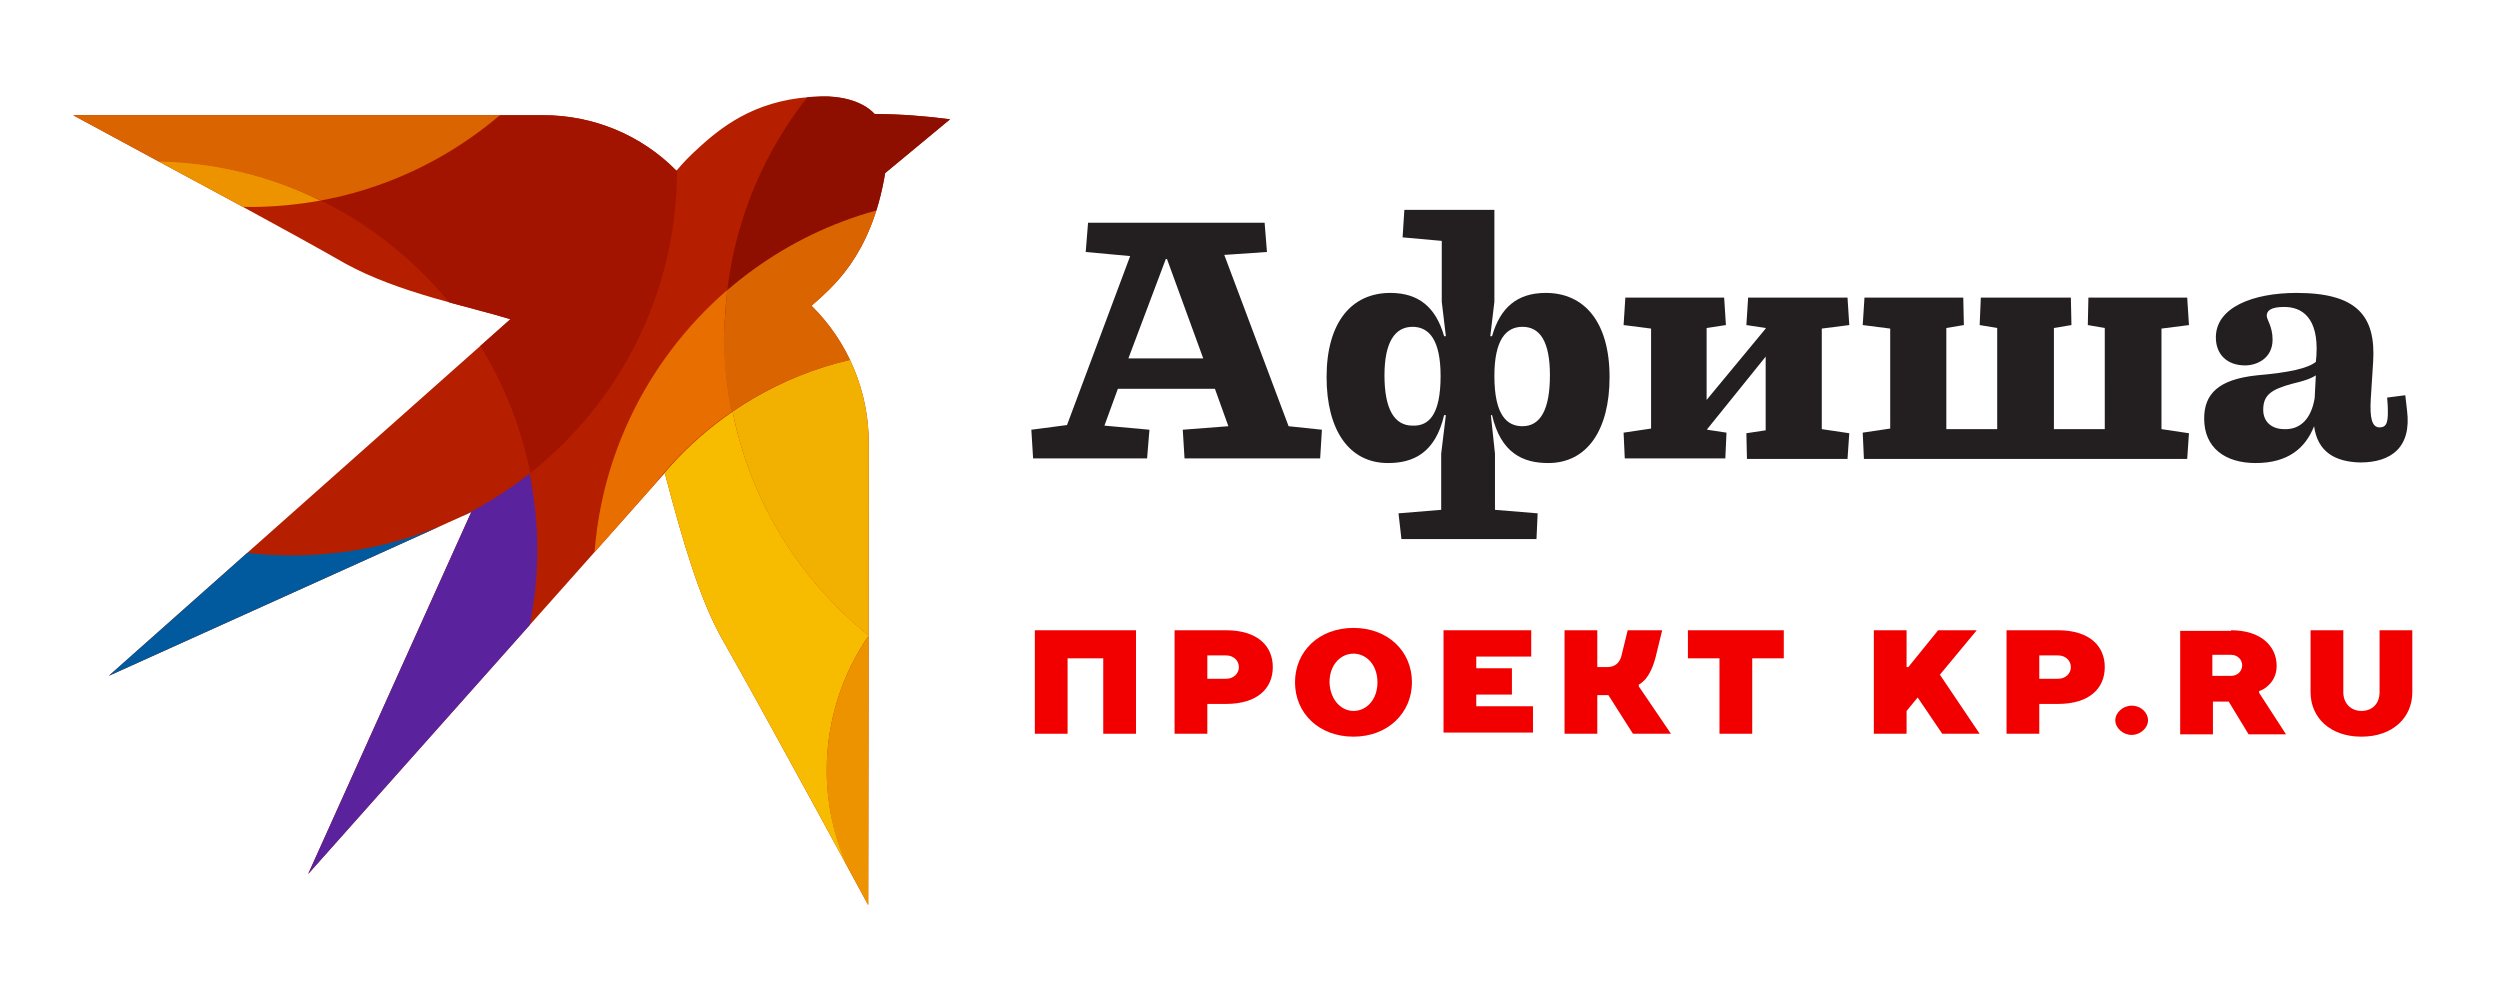 <?xml version="1.0" encoding="UTF-8"?> <svg xmlns="http://www.w3.org/2000/svg" xmlns:xlink="http://www.w3.org/1999/xlink" version="1.1" id="Слой_1" x="0px" y="0px" viewBox="0 0 427.6 170.8" style="enable-background:new 0 0 427.6 170.8;" xml:space="preserve"> <style type="text/css"> .st0{fill:#231F20;} .st1{clip-path:url(#SVGID_00000082370056858089220050000016896265800928266656_);fill-rule:evenodd;clip-rule:evenodd;fill:#005A9D;} .st2{clip-path:url(#SVGID_00000082370056858089220050000016896265800928266656_);fill-rule:evenodd;clip-rule:evenodd;fill:#5A239D;} .st3{clip-path:url(#SVGID_00000082370056858089220050000016896265800928266656_);fill-rule:evenodd;clip-rule:evenodd;fill:#ED9300;} .st4{clip-path:url(#SVGID_00000082370056858089220050000016896265800928266656_);fill-rule:evenodd;clip-rule:evenodd;fill:#A21400;} .st5{clip-path:url(#SVGID_00000082370056858089220050000016896265800928266656_);fill-rule:evenodd;clip-rule:evenodd;fill:#F7BB00;} .st6{clip-path:url(#SVGID_00000082370056858089220050000016896265800928266656_);fill-rule:evenodd;clip-rule:evenodd;fill:#E86E00;} .st7{clip-path:url(#SVGID_00000082370056858089220050000016896265800928266656_);fill-rule:evenodd;clip-rule:evenodd;fill:#F2B100;} .st8{clip-path:url(#SVGID_00000082370056858089220050000016896265800928266656_);fill-rule:evenodd;clip-rule:evenodd;fill:#D96400;} .st9{clip-path:url(#SVGID_00000082370056858089220050000016896265800928266656_);fill-rule:evenodd;clip-rule:evenodd;fill:#8E0F00;} .st10{fill:#F20000;} </style> <g> <g> <g> <path class="st0" d="M196.2,78.4h-19.5l-0.3-4.9l6.1-0.8l10.8-28.9l-7.6-0.7l0.4-5h30.2l0.4,5l-7.3,0.5l11,29.3l5.7,0.6l-0.3,4.9 h-23.2l-0.3-4.9l7.8-0.6l-2.3-6.4h-16.6l-2.3,6.3l7.7,0.7L196.2,78.4z M199.6,44.3h-0.2L193,61.3h12.8L199.6,44.3z"></path> <path class="st0" d="M239.2,87.8l7.3-0.6v-9.6l0.8-6.6H247c-1.5,6.5-5.3,8.2-9.6,8.2c-6.7,0-10.5-5.7-10.5-14.7 c0-9.4,4.3-14.4,10.9-14.4c4.9,0,7.8,2.5,9.2,7.4h0.3l-0.7-5.9V41.2l-6.7-0.6l0.3-4.7h15.4v15.7l-0.7,5.9h0.3 c1.4-4.9,4.3-7.4,9.2-7.4c6.6,0,10.9,5,10.9,14.4c0,9-3.8,14.7-10.5,14.7c-4.3,0-8.1-1.7-9.6-8.2h-0.2l0.7,6.6v9.6l7.3,0.6 l-0.2,4.4h-23.1L239.2,87.8z M246.4,64.3c0-6.2-2-8.4-4.8-8.4c-3,0-4.8,2.6-4.8,8.3c0,5.8,1.7,8.6,4.8,8.6 C244.3,72.9,246.4,71.1,246.4,64.3z M265.1,64.2c0-5.8-1.7-8.3-4.7-8.3c-2.8,0-4.8,2.2-4.8,8.4c0,6.8,2.2,8.6,4.8,8.6 C263.5,72.9,265.1,70,265.1,64.2z"></path> <path class="st0" d="M277.7,74l4.7-0.7V56.2l-4.7-0.6l0.3-4.7h16.9l0.3,4.7l-3.3,0.5v12.3L302,56.2v-0.1l-3.3-0.5l0.3-4.7H316 l0.3,4.7l-4.7,0.6v17.2l4.7,0.7l-0.3,4.4h-17.2l-0.1-4.4l3.3-0.5V61L292,73.4v0.1l3.3,0.5l-0.2,4.4h-17.2L277.7,74z"></path> <path class="st0" d="M318.8,78.4l-0.2-4.4l4.7-0.7V56.2l-4.7-0.6l0.3-4.7h16.9l0.1,4.7l-3,0.5v17.3h8.7V56.1l-3-0.5l0.2-4.7h15.4 l0.1,4.7l-3,0.5v17.3h8.7V56.1l-2.9-0.5l0.1-4.7h16.9l0.3,4.7l-4.7,0.6v17.2l4.7,0.7l-0.3,4.4H318.8z"></path> <path class="st0" d="M395.8,72.9c-1.5,3.8-4.5,6.3-10,6.3c-5.2,0-8.8-2.6-8.8-7.6c0-4.2,2.4-6.7,9-7.4c5.7-0.5,8.7-1.2,10.1-2.3 l0.1-1.1c0.4-6.5-2.5-8.3-5.5-8.3c-2.4,0-3,0.7-3,1.5c0,0.7,1,1.8,1,4.1c0,3.2-2.7,4.4-4.7,4.4c-3,0-5-1.8-5-4.8 c0-5.1,6.3-7.6,13.8-7.6c10.3,0,13.6,3.9,13.1,11.8l-0.4,6.3c-0.2,3.3,0.2,4.9,1.5,4.9c1.3,0,1.5-1,1.4-3.6l-0.1-1.5l3.1-0.4 l0.3,2.6c0.8,6.3-2.7,8.9-8,8.9C399.4,79,396.4,77.3,395.8,72.9z M395.9,68.1l0.2-3.9c-0.9,0.6-2.2,1-3.9,1.4 c-3.8,1-5.1,2-5.1,4.5c0,2,1.4,3.3,3.6,3.3C393.4,73.5,395.3,71.7,395.9,68.1z"></path> </g> </g> <g id="Birb_9_"> <g id="texture_9_"> <defs> <path id="SVGID_1_" d="M32.3,30.4L12.5,19.7c0,0,54.5,0,80.4,0c8.6,0,16.8,3.4,22.8,9.5l0,0c1.2-1.4,1.9-2.2,4-4.1 c4.4-4,10.4-8.4,20.8-8.6c2.9-0.1,6.9,0.6,9.1,3c4.4,0,9.1,0.4,12.9,0.9l-11.1,9.2c-2.4,14.5-9.4,19.8-12.6,22.7 c6.3,6.2,9.8,14.7,9.8,23.5c0,25.8-0.1,79-0.1,79l0,0l0,0c0,0-17.3-32-25.1-45.7c-3.7-6.6-6.6-16.4-9.7-28.2 c-1,1.2-61,68.6-61,68.6l27.9-61.9l-62,28c0,0,66.2-58.8,68.7-61c-7.1-2.2-19.1-4.5-28.2-9.5C49.5,39.6,32.3,30.4,32.3,30.4 L32.3,30.4L32.3,30.4z"></path> </defs> <use xlink:href="#SVGID_1_" style="overflow:visible;fill-rule:evenodd;clip-rule:evenodd;fill:#B61E00;"></use> <clipPath id="SVGID_00000100361686957556912160000000062241784512137371_"> <use xlink:href="#SVGID_1_" style="overflow:visible;"></use> </clipPath> <path style="clip-path:url(#SVGID_00000100361686957556912160000000062241784512137371_);fill-rule:evenodd;clip-rule:evenodd;fill:#005A9D;" d=" M80.6,87.5l-63.5,36.2l-1.9-9.2l21.1-20.9c4.3,0.9,8.9,1.4,13.5,1.4C61,95,71.5,92.3,80.6,87.5L80.6,87.5L80.6,87.5z"></path> <path style="clip-path:url(#SVGID_00000100361686957556912160000000062241784512137371_);fill-rule:evenodd;clip-rule:evenodd;fill:#5A239D;" d=" M80.6,87.5c3.6-1.9,6.9-4.1,10-6.5c0.8,4.2,1.3,8.5,1.3,12.9c0,36.6-29.7,66.3-66.3,66.3c-2,0-4-0.1-6-0.3L80.6,87.5L80.6,87.5z"></path> <path style="clip-path:url(#SVGID_00000100361686957556912160000000062241784512137371_);fill-rule:evenodd;clip-rule:evenodd;fill:#ED9300;" d=" M13.7,28.6c3.9-0.7,7.9-1.1,11.9-1.1c10.5,0,20.4,2.4,29.2,6.8c-3.9,0.7-7.9,1.1-12,1.1C32.4,35.4,22.5,33,13.7,28.6L13.7,28.6z"></path> <path style="clip-path:url(#SVGID_00000100361686957556912160000000062241784512137371_);fill-rule:evenodd;clip-rule:evenodd;fill:#A21400;" d=" M54.9,34.3c23-4.2,41.8-20.4,49.8-41.8c7,10.5,11.1,23,11.1,36.6c0,21-9.8,39.7-25.1,51.8C86.6,60.4,73.1,43.3,54.9,34.3 L54.9,34.3z"></path> <path style="clip-path:url(#SVGID_00000100361686957556912160000000062241784512137371_);fill-rule:evenodd;clip-rule:evenodd;fill:#ED9300;" d=" M182,91.2c22.4,0,40.6,18.2,40.6,40.6c0,22.4-18.2,40.6-40.6,40.6c-22.4,0-40.6-18.2-40.6-40.6C141.4,109.4,159.6,91.2,182,91.2 L182,91.2z"></path> <path style="clip-path:url(#SVGID_00000100361686957556912160000000062241784512137371_);fill-rule:evenodd;clip-rule:evenodd;fill:#F7BB00;" d=" M125.3,70.4c3.1,15.4,11.5,28.8,23.3,38.3c-4.5,6.5-7.2,14.5-7.2,23c0,22.4,18.2,40.6,40.6,40.6c1.1,0,2.1,0,3.2-0.1 c-8,4-17,6.2-26.5,6.2c-32.7,0-59.2-26.5-59.2-59.2C99.5,99,109.7,81.1,125.3,70.4L125.3,70.4z"></path> <path style="clip-path:url(#SVGID_00000100361686957556912160000000062241784512137371_);fill-rule:evenodd;clip-rule:evenodd;fill:#E86E00;" d=" M124.4,49.6c-0.3,2.6-0.5,5.2-0.5,7.8c0,4.5,0.4,8.8,1.3,13c-11.4,7.8-19.9,19.5-23.6,33.1c-0.1-1.3-0.1-2.6-0.1-4 C101.5,79.6,110.4,61.7,124.4,49.6L124.4,49.6z"></path> <path style="clip-path:url(#SVGID_00000100361686957556912160000000062241784512137371_);fill-rule:evenodd;clip-rule:evenodd;fill:#F2B100;" d=" M125.3,70.4c9.5-6.5,21-10.4,33.5-10.4c31.9,0,58,25.4,59.2,57c-8.5,4-18,6.2-28,6.2C158,123.3,131.3,100.6,125.3,70.4 L125.3,70.4z"></path> <path style="clip-path:url(#SVGID_00000100361686957556912160000000062241784512137371_);fill-rule:evenodd;clip-rule:evenodd;fill:#D96400;" d=" M124.4,49.6c11.6-10,26.6-16,43-16c36.4,0,65.9,29.5,65.9,65.9c0,2.6-0.2,5.2-0.5,7.8c-4.5,3.9-9.6,7.2-15,9.8 c-1.2-31.7-27.2-57-59.2-57c-12.4,0-23.9,3.8-33.5,10.4c-0.8-4.2-1.3-8.6-1.3-13C124,54.7,124.1,52.1,124.4,49.6L124.4,49.6z"></path> <path style="clip-path:url(#SVGID_00000100361686957556912160000000062241784512137371_);fill-rule:evenodd;clip-rule:evenodd;fill:#8E0F00;" d=" M124.4,49.6c3.9-32.7,31.7-58.1,65.5-58.1c36.4,0,65.9,29.5,65.9,65.9c0,20-8.9,37.9-22.9,50c0.3-2.6,0.5-5.2,0.5-7.8 c0-36.4-29.5-65.9-65.9-65.9C151,33.6,136,39.6,124.4,49.6L124.4,49.6z"></path> <path style="clip-path:url(#SVGID_00000100361686957556912160000000062241784512137371_);fill-rule:evenodd;clip-rule:evenodd;fill:#D96400;" d=" M13.7,28.6C-8.1,17.9-23.1-4.6-23.1-30.5c0-36.4,29.5-65.9,65.9-65.9s65.9,29.5,65.9,65.9c0,32.3-23.3,59.2-53.9,64.8 C46,30,36.1,27.6,25.7,27.6C21.6,27.6,17.6,27.9,13.7,28.6L13.7,28.6z"></path> </g> </g> <g> <path class="st10" d="M194.3,107.8v17.7h-5.6v-12.9h-6.1v12.9h-5.6v-17.7H194.3z"></path> <path class="st10" d="M206.5,125.5h-5.6v-17.7h8.8c5.4,0,8,2.7,8,6.3c0,3.7-2.7,6.3-8,6.3h-3.2V125.5z M206.5,112.1v4h3.2 c1.3,0,2.2-0.9,2.2-2s-0.9-2-2.2-2H206.5z"></path> <path class="st10" d="M231.5,126c-5.9,0-10-4-10-9.3c0-5.3,4.1-9.3,10-9.3c5.9,0,10,4,10,9.3C241.5,121.9,237.4,126,231.5,126z M231.5,121.6c2.2,0,4.1-1.9,4.1-4.9c0-3-1.9-4.9-4.1-4.9c-2.2,0-4.1,1.9-4.1,4.9C227.5,119.7,229.4,121.6,231.5,121.6z"></path> <path class="st10" d="M246.8,107.8h15.1v4.5h-9.4v2h6.1v4.5h-6.1v2h9.7v4.5h-15.3V107.8z"></path> <path class="st10" d="M274.9,114.1c1.4,0,2.1-0.8,2.4-1.8l1.1-4.5h5.9l-1.1,4.5c-0.5,2-1.2,3.2-1.8,3.9c-0.4,0.4-0.7,0.7-1.1,0.9 v0.3l5.5,8.1h-6.5l-4.2-6.6h-1.9v6.6h-5.6v-17.7h5.6v6.3H274.9z"></path> <path class="st10" d="M305.1,107.8v4.8h-5.4v12.9h-5.6v-12.9h-5.4v-4.8H305.1z"></path> <path class="st10" d="M326.1,125.5h-5.6v-17.7h5.6v6.3h0.3l5.1-6.3h6.6l-6.3,7.6l6.8,10.1h-6.4l-4.2-6.2l-1.9,2.3V125.5z"></path> <path class="st10" d="M348.8,125.5h-5.6v-17.7h8.8c5.4,0,8,2.7,8,6.3c0,3.7-2.7,6.3-8,6.3h-3.2V125.5z M348.8,112.1v4h3.2 c1.3,0,2.2-0.9,2.2-2s-0.9-2-2.2-2H348.8z"></path> <path class="st10" d="M364.6,125.7c-1.5,0-2.8-1.2-2.8-2.5c0-1.3,1.3-2.5,2.8-2.5c1.6,0,2.8,1.2,2.8,2.5 C367.4,124.5,366.1,125.7,364.6,125.7z"></path> <path class="st10" d="M381.6,107.8c5.1,0,7.8,2.7,7.8,6.1c0,1.6-0.7,2.7-1.5,3.4c-0.4,0.4-0.9,0.7-1.5,0.9v0.3l4.6,7.1h-6.4 l-3.4-5.6h-2.7v5.6h-5.6v-17.7H381.6z M378.4,115.6h3.2c1.1,0,1.9-0.8,1.9-1.8c0-1-0.8-1.8-1.9-1.8h-3.2V115.6z"></path> <path class="st10" d="M400.8,118.4c0,1.9,1.3,3.2,3.1,3.2s3.1-1.2,3.1-3.2v-10.6h5.6v10.6c0,4.3-3.3,7.6-8.7,7.6 c-5.4,0-8.7-3.3-8.7-7.6v-10.6h5.6V118.4z"></path> </g> </g> </svg> 